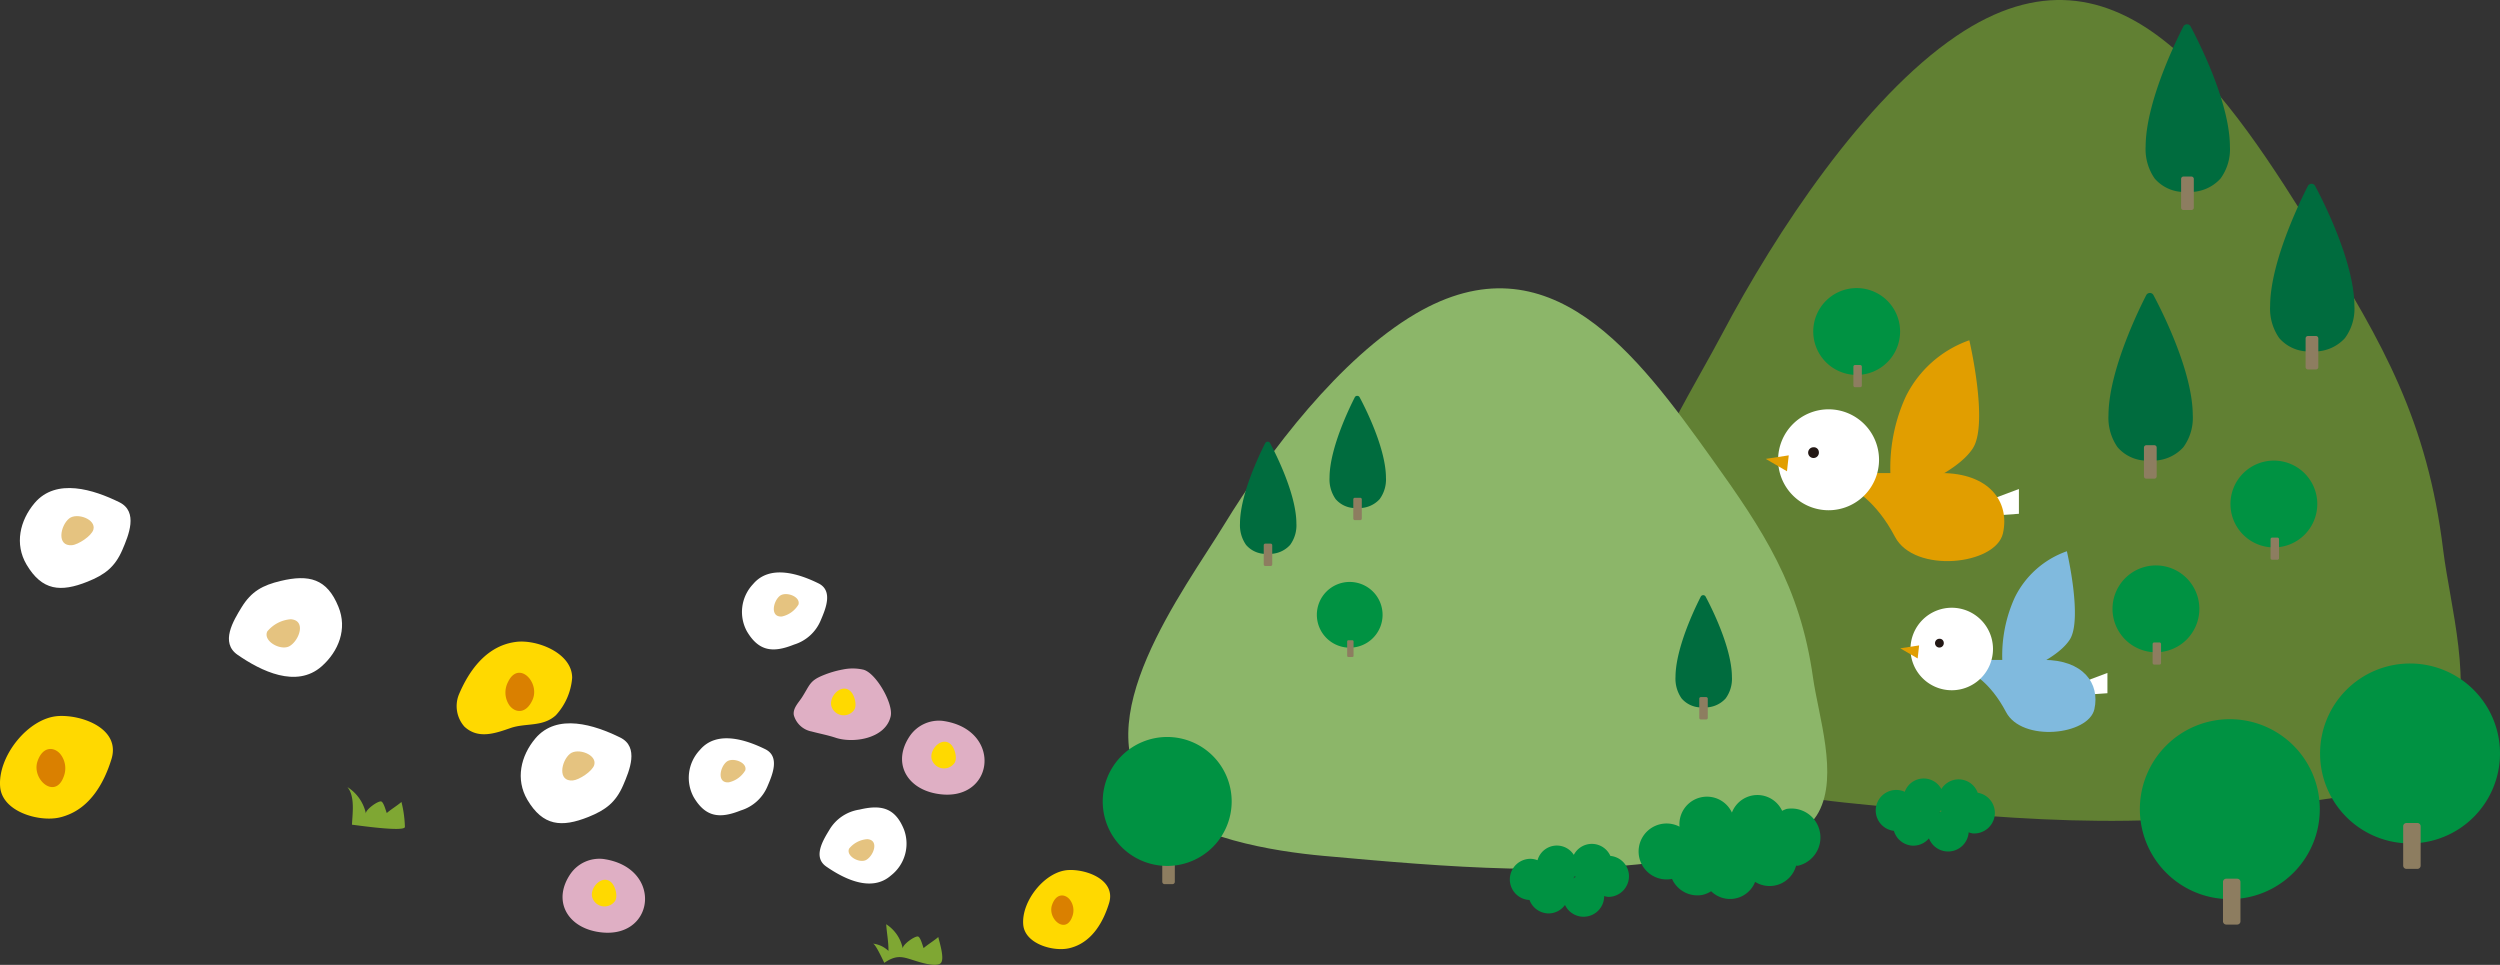 <svg id="レイヤー_1" data-name="レイヤー 1" xmlns="http://www.w3.org/2000/svg" viewBox="0 0 357.548 137.99"><rect x="0" y="0" width="357.548" height="137.99" fill="#333333" stroke="none"/><defs><style>.cls-1{fill:#618033;}.cls-2{fill:#006c3e;}.cls-3{fill:#8d7d60;}.cls-4{fill:#009242;}.cls-5{fill:#8cb669;}.cls-6{fill:#ffd900;}.cls-7{fill:#da8000;}.cls-8{fill:#fff;}.cls-9{fill:#e5c380;}.cls-10{fill:#e19e00;}.cls-11{fill:#231815;}.cls-12{fill:#80bade;}.cls-13{fill:#dfafc4;}.cls-14{fill:#7fa733;}</style></defs><title>pic_spot01_city02</title><path class="cls-1" d="M349.429,78.71c.952,7.782,4.48,19.745,1,27.21-3.571,7.654-15,7.631-21.927,9.03-21.336,4.327-43.33,2.044-64.75-.174-8.883-.921-23.5-3.638-30.07-11.663-12.342-15.06,5.714-42.3,12.581-55.293,7.8-14.769,20.373-33.731,33.524-42.662,23.532-15.985,38.972,8.41,51.874,29.207C340.765,49.051,347.166,60.173,349.429,78.71Z"/><path class="cls-2" d="M331.1,26.58a.587.587,0,0,0-1.028.013c0,.045-5.374,10.134-5.4,17.159a7.347,7.347,0,0,0,1.291,4.587,5.571,5.571,0,0,0,4.624,1.911h.028a5.852,5.852,0,0,0,4.761-1.9,7.072,7.072,0,0,0,1.349-4.595C336.7,36.724,331.112,26.629,331.1,26.58Z"/><path class="cls-3" d="M331.465,48.156a.354.354,0,0,0-.24-.1h-1.139a.363.363,0,0,0-.246.1.343.343,0,0,0-.094.239v4.1a.351.351,0,0,0,.094.243.341.341,0,0,0,.246.1h1.139a.338.338,0,0,0,.24-.1.326.326,0,0,0,.1-.243V48.4A.329.329,0,0,0,331.465,48.156Z"/><path class="cls-2" d="M307.983,42.2a.567.567,0,0,0-.515-.3.579.579,0,0,0-.514.308c-.007.044-5.373,10.136-5.4,17.161a7.342,7.342,0,0,0,1.292,4.584,5.55,5.55,0,0,0,4.622,1.91h.029a5.862,5.862,0,0,0,4.762-1.9,7.1,7.1,0,0,0,1.348-4.6C313.586,52.344,307.994,42.248,307.983,42.2Z"/><path class="cls-3" d="M308.348,63.773a.341.341,0,0,0-.239-.1h-1.138a.347.347,0,0,0-.246.1.358.358,0,0,0-.1.244v4.1a.35.35,0,0,0,.1.242.336.336,0,0,0,.246.1h1.138a.34.34,0,0,0,.338-.342v-4.1A.352.352,0,0,0,308.348,63.773Z"/><path class="cls-2" d="M313.292,3.775a.561.561,0,0,0-.514-.3.585.585,0,0,0-.515.309c0,.042-5.374,10.137-5.395,17.161a7.35,7.35,0,0,0,1.291,4.585,5.558,5.558,0,0,0,4.625,1.91h.026a5.859,5.859,0,0,0,4.764-1.9,7.1,7.1,0,0,0,1.346-4.594C318.9,13.919,313.305,3.823,313.292,3.775Z"/><path class="cls-3" d="M313.658,25.351a.33.33,0,0,0-.24-.1H312.28a.333.333,0,0,0-.245.1.345.345,0,0,0-.094.241v4.1a.349.349,0,0,0,.094.241.34.34,0,0,0,.245.1h1.138a.342.342,0,0,0,.24-.1.328.328,0,0,0,.1-.241v-4.1A.332.332,0,0,0,313.658,25.351Z"/><path class="cls-4" d="M271.75,47.409a6.21,6.21,0,1,1-6.207-6.208A6.209,6.209,0,0,1,271.75,47.409Z"/><path class="cls-3" d="M266.208,52.274a.239.239,0,0,0-.158-.068H265.3a.243.243,0,0,0-.162.068.234.234,0,0,0-.066.159v2.716a.251.251,0,0,0,.066.161.223.223,0,0,0,.162.065h.754a.222.222,0,0,0,.158-.065.231.231,0,0,0,.066-.161V52.433A.22.22,0,0,0,266.208,52.274Z"/><path class="cls-4" d="M331.417,72.088a6.209,6.209,0,1,1-6.206-6.214A6.207,6.207,0,0,1,331.417,72.088Z"/><path class="cls-3" d="M325.875,76.952a.216.216,0,0,0-.158-.066h-.754a.223.223,0,0,0-.161.066.229.229,0,0,0-.067.162v2.711a.216.216,0,0,0,.067.158.229.229,0,0,0,.161.072h.754a.226.226,0,0,0,.158-.072.2.2,0,0,0,.068-.158V77.114A.219.219,0,0,0,325.875,76.952Z"/><path class="cls-4" d="M314.55,87.083a6.21,6.21,0,1,1-6.208-6.215A6.212,6.212,0,0,1,314.55,87.083Z"/><path class="cls-3" d="M309.007,91.947a.218.218,0,0,0-.159-.065h-.754a.218.218,0,0,0-.161.065.225.225,0,0,0-.067.161v2.713a.231.231,0,0,0,.228.227h.754a.23.23,0,0,0,.159-.068.213.213,0,0,0,.066-.159V92.108A.227.227,0,0,0,309.007,91.947Z"/><path class="cls-4" d="M357.548,107.762a12.866,12.866,0,1,1-12.86-12.869A12.866,12.866,0,0,1,357.548,107.762Z"/><path class="cls-3" d="M346.064,117.845a.453.453,0,0,0-.329-.139h-1.564a.466.466,0,0,0-.47.467V123.8a.483.483,0,0,0,.134.329.5.5,0,0,0,.336.14h1.564a.484.484,0,0,0,.329-.14.45.45,0,0,0,.135-.329v-5.624A.456.456,0,0,0,346.064,117.845Z"/><path class="cls-4" d="M331.776,115.729a12.867,12.867,0,1,1-12.86-12.87A12.866,12.866,0,0,1,331.776,115.729Z"/><path class="cls-3" d="M320.292,125.808a.467.467,0,0,0-.33-.137H318.4a.464.464,0,0,0-.47.468v5.624a.469.469,0,0,0,.47.469h1.564a.475.475,0,0,0,.33-.14.449.449,0,0,0,.135-.329v-5.624A.468.468,0,0,0,320.292,125.808Z"/><path class="cls-5" d="M259.294,96.9c.777,5.507,3.655,13.969.812,19.248-2.915,5.419-12.249,5.4-17.9,6.391-17.419,3.061-35.374,1.445-52.86-.128-7.25-.651-19.177-2.573-24.545-8.245-10.074-10.653,4.663-29.926,10.269-39.114C181.442,64.61,191.7,51.2,202.439,44.882c19.21-11.3,31.813,5.951,42.346,20.663C252.221,75.927,257.447,83.8,259.294,96.9Z"/><path class="cls-2" d="M181.643,63.37a.374.374,0,0,0-.345-.2.38.38,0,0,0-.341.2c-.006.028-3.6,6.788-3.614,11.487a4.911,4.911,0,0,0,.866,3.073,3.7,3.7,0,0,0,3.093,1.276h.019a3.914,3.914,0,0,0,3.188-1.27,4.736,4.736,0,0,0,.9-3.079C185.4,70.163,181.653,63.4,181.643,63.37Z"/><path class="cls-3" d="M181.888,77.816a.228.228,0,0,0-.16-.066h-.762a.222.222,0,0,0-.228.23v2.742a.24.24,0,0,0,.064.162.224.224,0,0,0,.164.066h.762a.22.22,0,0,0,.16-.066.225.225,0,0,0,.067-.162V77.98A.225.225,0,0,0,181.888,77.816Z"/><path class="cls-2" d="M194.451,56.813a.37.37,0,0,0-.345-.2.384.384,0,0,0-.343.2c0,.032-3.6,6.789-3.613,11.489a4.9,4.9,0,0,0,.866,3.072,3.7,3.7,0,0,0,3.095,1.278h.018a3.924,3.924,0,0,0,3.189-1.27,4.757,4.757,0,0,0,.9-3.08C198.2,63.6,194.46,56.845,194.451,56.813Z"/><path class="cls-3" d="M194.7,71.257a.222.222,0,0,0-.162-.066h-.762a.227.227,0,0,0-.165.066.225.225,0,0,0-.063.158v2.748a.245.245,0,0,0,.063.161.236.236,0,0,0,.165.066h.762a.235.235,0,0,0,.162-.066.232.232,0,0,0,.064-.161V71.415A.227.227,0,0,0,194.7,71.257Z"/><path class="cls-2" d="M243.933,85.32a.393.393,0,0,0-.689.007c0,.031-3.6,6.788-3.614,11.489a4.9,4.9,0,0,0,.868,3.068,3.709,3.709,0,0,0,3.093,1.281h.019a3.914,3.914,0,0,0,3.188-1.273,4.751,4.751,0,0,0,.9-3.076C247.684,92.108,243.94,85.352,243.933,85.32Z"/><path class="cls-3" d="M244.177,99.763a.237.237,0,0,0-.161-.065h-.761a.245.245,0,0,0-.165.065.237.237,0,0,0-.063.16v2.747a.232.232,0,0,0,.063.161.236.236,0,0,0,.165.069h.761a.232.232,0,0,0,.161-.069.215.215,0,0,0,.067-.161V99.923A.231.231,0,0,0,244.177,99.763Z"/><path class="cls-4" d="M197.735,87.929a4.7,4.7,0,1,1-4.7-4.7A4.705,4.705,0,0,1,197.735,87.929Z"/><path class="cls-3" d="M193.535,91.617a.172.172,0,0,0-.12-.051h-.571a.183.183,0,0,0-.123.051.178.178,0,0,0-.05.121v2.054a.2.2,0,0,0,.05.126.192.192,0,0,0,.123.049h.571a.184.184,0,0,0,.12-.049.178.178,0,0,0,.049-.126V91.738A.165.165,0,0,0,193.535,91.617Z"/><path class="cls-3" d="M167.922,121.849a.32.32,0,0,0-.236-.1h-1.12a.329.329,0,0,0-.239.1.341.341,0,0,0-.1.236v4.032a.338.338,0,0,0,.1.234.327.327,0,0,0,.239.1h1.12a.326.326,0,0,0,.236-.1.319.319,0,0,0,.1-.234v-4.032A.331.331,0,0,0,167.922,121.849Z"/><path class="cls-4" d="M176.153,114.623a9.221,9.221,0,1,1-9.217-9.22A9.221,9.221,0,0,1,176.153,114.623Z"/><path class="cls-4" d="M255.525,115.691a4.108,4.108,0,0,0-.645.274,3.9,3.9,0,0,0-7.183.249,3.938,3.938,0,0,0-7.492,2.017,4,4,0,1,0-1.074,7.468,3.972,3.972,0,0,0,4.364,2.287,4.039,4.039,0,0,0,1.234-.521,3.85,3.85,0,0,0,6.285-1.341,3.919,3.919,0,0,0,5.861-2.314c.092-.01.172.024.267.006a4.144,4.144,0,0,0-1.617-8.125Z"/><path class="cls-4" d="M230.313,122.412a2.9,2.9,0,0,0-5.228-.148,2.872,2.872,0,0,0-5.19.764,2.837,2.837,0,0,0-1-.2,2.946,2.946,0,0,0-.146,5.889,2.946,2.946,0,0,0,2.751,1.921,2.9,2.9,0,0,0,2.325-1.211,2.941,2.941,0,0,0,5.6-1.271h0a3.121,3.121,0,0,0,.592.119,2.962,2.962,0,0,0,2.959-2.96A2.929,2.929,0,0,0,230.313,122.412Zm-4.976,3.009a2.848,2.848,0,0,0-.33.212,3.471,3.471,0,0,0,.237-.35C225.275,125.326,225.3,125.374,225.337,125.421Z"/><path class="cls-4" d="M282.851,113.379a2.9,2.9,0,0,0-5.2-.529,2.873,2.873,0,0,0-5.233.392,2.935,2.935,0,1,0-1.553,5.586,2.938,2.938,0,0,0,2.605,2.113,2.9,2.9,0,0,0,2.407-1.041,2.942,2.942,0,0,0,5.679-.863h0a2.834,2.834,0,0,0,.582.157,2.957,2.957,0,0,0,3.161-2.732A2.925,2.925,0,0,0,282.851,113.379Zm-5.182,2.64a2.54,2.54,0,0,0-.34.184,3.135,3.135,0,0,0,.259-.328Q277.632,115.946,277.669,116.019Z"/><path class="cls-6" d="M72.805,91.991a8.55,8.55,0,0,1,1.037-.193c2.945-.359,8,1.583,7.987,5.149a8.925,8.925,0,0,1-2.33,5.347c-1.871,1.714-4.3,1.074-6.473,1.827s-4.639,1.652-6.619-.212a4.442,4.442,0,0,1-.808-4.5C67,96.041,69.279,92.89,72.805,91.991Z"/><path class="cls-7" d="M72.861,100.888c.83,1.1,2.38,1.253,3.3-.794,1.118-2.48-1.983-5.727-3.5-2.564A3.244,3.244,0,0,0,72.861,100.888Z"/><path class="cls-6" d="M9.482,116.627a7.573,7.573,0,0,1-1.013.3c-2.9.637-8.114-.807-8.444-4.358-.4-4.345,4-9.911,8.328-10.161,3.393-.2,8.928,1.813,7.59,6.158C14.874,112.04,12.905,115.4,9.482,116.627Z"/><path class="cls-7" d="M8.574,107.779c-.934-1.015-2.489-1.018-3.212,1.109C4.49,111.463,7.886,114.4,9.1,111.1A3.259,3.259,0,0,0,8.574,107.779Z"/><path class="cls-8" d="M17.067,71.828c2.75,1.357,1.323,4.734.436,6.809-1.067,2.471-2.517,3.561-4.978,4.55-3.859,1.548-6.509,1.306-8.731-2.442-1.729-2.936-.957-6.293,1.146-8.79C8.041,68.283,13.426,70.037,17.067,71.828Z"/><path class="cls-9" d="M9.883,74.158c1.1-.9,3.9.1,3.472,1.59-.253.9-2.165,2.153-3.064,2.224C8.062,78.158,8.624,75.183,9.883,74.158Z"/><path class="cls-8" d="M88.7,105.479c2.75,1.355,1.323,4.733.436,6.805-1.068,2.472-2.517,3.564-4.976,4.553-3.862,1.546-6.511,1.3-8.733-2.443-1.729-2.937-.957-6.294,1.146-8.79C79.676,101.933,85.061,103.686,88.7,105.479Z"/><path class="cls-9" d="M81.518,107.809c1.1-.9,3.895.1,3.472,1.59-.253.9-2.165,2.151-3.065,2.221C79.7,111.807,80.258,108.832,81.518,107.809Z"/><path class="cls-8" d="M33.98,93.652c-2.522-1.742-.61-4.869.57-6.794,1.406-2.288,3.01-3.156,5.582-3.77,4.043-.97,6.638-.348,8.268,3.69,1.3,3.154.042,6.364-2.4,8.525C42.389,98.484,37.314,95.963,33.98,93.652Z"/><path class="cls-9" d="M41.427,92.4c-1.224.732-3.839-.669-3.207-2.082a4.813,4.813,0,0,1,3.362-1.754C43.816,88.713,42.819,91.573,41.427,92.4Z"/><polygon class="cls-8" points="284.691 71.455 288.743 69.936 288.743 73.481 285.198 73.733 284.691 71.455"/><path class="cls-10" d="M264.94,69.936s3.292,1.519,6.077,6.836,14.433,4.05,15.446-.507-2.026-8.611-8.862-8.611H265.953Z"/><path class="cls-10" d="M270.51,69.681a24.49,24.49,0,0,1,2.027-12.911,16.071,16.071,0,0,1,9.115-8.106s2.785,11.9.507,15.446-9.369,6.079-9.369,6.079Z"/><path class="cls-8" d="M268.738,65.756a7.217,7.217,0,1,1-7.217-7.216A7.217,7.217,0,0,1,268.738,65.756Z"/><polygon class="cls-10" points="255.825 65.124 252.533 65.63 255.572 67.402 255.825 65.124"/><path class="cls-11" d="M260.129,64.616a.769.769,0,1,1-.76-.65A.713.713,0,0,1,260.129,64.616Z"/><polygon class="cls-8" points="298.087 97.486 301.403 96.241 301.403 99.144 298.503 99.349 298.087 97.486"/><path class="cls-12" d="M281.929,96.241s2.693,1.245,4.971,5.594,11.81,3.315,12.638-.413-1.657-7.043-7.251-7.043h-9.53Z"/><path class="cls-12" d="M286.486,96.035a20.053,20.053,0,0,1,1.658-10.567,13.145,13.145,0,0,1,7.458-6.629s2.279,9.738.415,12.638-7.665,4.972-7.665,4.972Z"/><path class="cls-8" d="M285.036,92.824a5.9,5.9,0,1,1-5.9-5.905A5.9,5.9,0,0,1,285.036,92.824Z"/><polygon class="cls-10" points="274.47 92.306 271.777 92.72 274.263 94.171 274.47 92.306"/><path class="cls-11" d="M277.993,91.892a.628.628,0,1,1-.622-.535A.583.583,0,0,1,277.993,91.892Z"/><path class="cls-6" d="M153.635,135.4a6.12,6.12,0,0,1-.782.227c-2.231.489-6.254-.624-6.508-3.36-.306-3.35,3.086-7.637,6.419-7.831,2.615-.153,6.882,1.4,5.851,4.747C157.791,131.863,156.273,134.448,153.635,135.4Z"/><path class="cls-7" d="M152.935,128.579c-.721-.782-1.919-.785-2.476.854-.673,1.986,1.946,4.247,2.877,1.708A2.509,2.509,0,0,0,152.935,128.579Z"/><path class="cls-13" d="M120.537,95.751a6.914,6.914,0,0,1,2.961.029c1.8.493,4.3,4.862,3.886,6.665-.727,3.194-5.317,3.906-7.851,3.073-1.2-.394-2.242-.577-3.449-.9a3.273,3.273,0,0,1-2.552-2.339c-.166-.993.688-1.789,1.184-2.57,1.122-1.763,1.079-2.348,3.011-3.13A14.215,14.215,0,0,1,120.537,95.751Z"/><path class="cls-6" d="M121.682,98.91c.547.556.96,2.049.421,2.7a1.838,1.838,0,0,1-3.215-.679C118.571,99.512,120.434,97.63,121.682,98.91Z"/><path class="cls-13" d="M134.837,103.1c8.794,1.241,7.385,12.005-1.023,10.387-4.284-.827-6.224-4.58-3.639-8.3A5.038,5.038,0,0,1,134.837,103.1Z"/><path class="cls-6" d="M136.031,106.505c.547.557.959,2.047.42,2.7a1.837,1.837,0,0,1-3.214-.677C132.92,107.11,134.781,105.225,136.031,106.505Z"/><path class="cls-13" d="M86.284,122.85c8.792,1.241,7.383,12-1.025,10.385-4.283-.826-6.223-4.579-3.638-8.3A5.029,5.029,0,0,1,86.284,122.85Z"/><path class="cls-6" d="M87.477,126.248c.546.561.958,2.05.419,2.7a1.839,1.839,0,0,1-3.214-.678C84.365,126.854,86.227,124.971,87.477,126.248Z"/><path class="cls-8" d="M117.06,83.434c2.119,1.045,1.02,3.648.336,5.247a6.041,6.041,0,0,1-3.837,3.508c-2.975,1.193-5.017,1.006-6.73-1.883a5.791,5.791,0,0,1,.883-6.775C110.1,80.7,114.253,82.052,117.06,83.434Z"/><path class="cls-9" d="M111.521,85.23c.851-.692,3,.076,2.678,1.226a3.659,3.659,0,0,1-2.363,1.713C110.119,88.312,110.552,86.019,111.521,85.23Z"/><path class="cls-8" d="M109.452,107.152c2.119,1.048,1.019,3.65.336,5.248a6.039,6.039,0,0,1-3.836,3.508c-2.976,1.193-5.018,1.006-6.731-1.883a5.788,5.788,0,0,1,.883-6.773C102.494,104.42,106.645,105.773,109.452,107.152Z"/><path class="cls-9" d="M103.914,108.949c.85-.693,3,.076,2.677,1.226a3.653,3.653,0,0,1-2.362,1.713C102.511,112.031,102.943,109.738,103.914,108.949Z"/><path class="cls-8" d="M118.172,123.934c-1.944-1.342-.47-3.752.439-5.237a6.017,6.017,0,0,1,4.3-2.907c3.116-.748,5.116-.268,6.374,2.846a5.767,5.767,0,0,1-1.854,6.569C124.654,127.658,120.741,125.715,118.172,123.934Z"/><path class="cls-9" d="M123.911,122.971c-.943.564-2.958-.517-2.471-1.606a3.7,3.7,0,0,1,2.591-1.351C125.754,120.127,124.985,122.331,123.911,122.971Z"/><path class="cls-14" d="M127.069,136c.013-1.311-.244-2.553-.325-3.815a5.367,5.367,0,0,1,2.371,3.5c-.123-.542,1.763-1.889,2.2-1.739.341.12.652,1.338.779,1.651.632-.547,1.447-1.022,2.1-1.585.169.763.944,3.14.353,3.732-.558.563-2.563,0-3.211-.2-2.038-.6-2.9-1.19-4.864.162-.2-.384-1.232-2.677-1.621-2.749A3.838,3.838,0,0,1,127.069,136Z"/><path class="cls-14" d="M50.408,116.841c.1-1.478.155-3.233-.724-4.274a5.934,5.934,0,0,1,2.65,3.8c-.121-.541,1.763-1.889,2.2-1.737.342.12.654,1.338.782,1.65.631-.548,1.447-1.022,2.1-1.586a16.438,16.438,0,0,1,.493,3.569c-.007.785-7.055-.275-7.573-.313C50.354,117.615,50.381,117.236,50.408,116.841Z"/></svg>